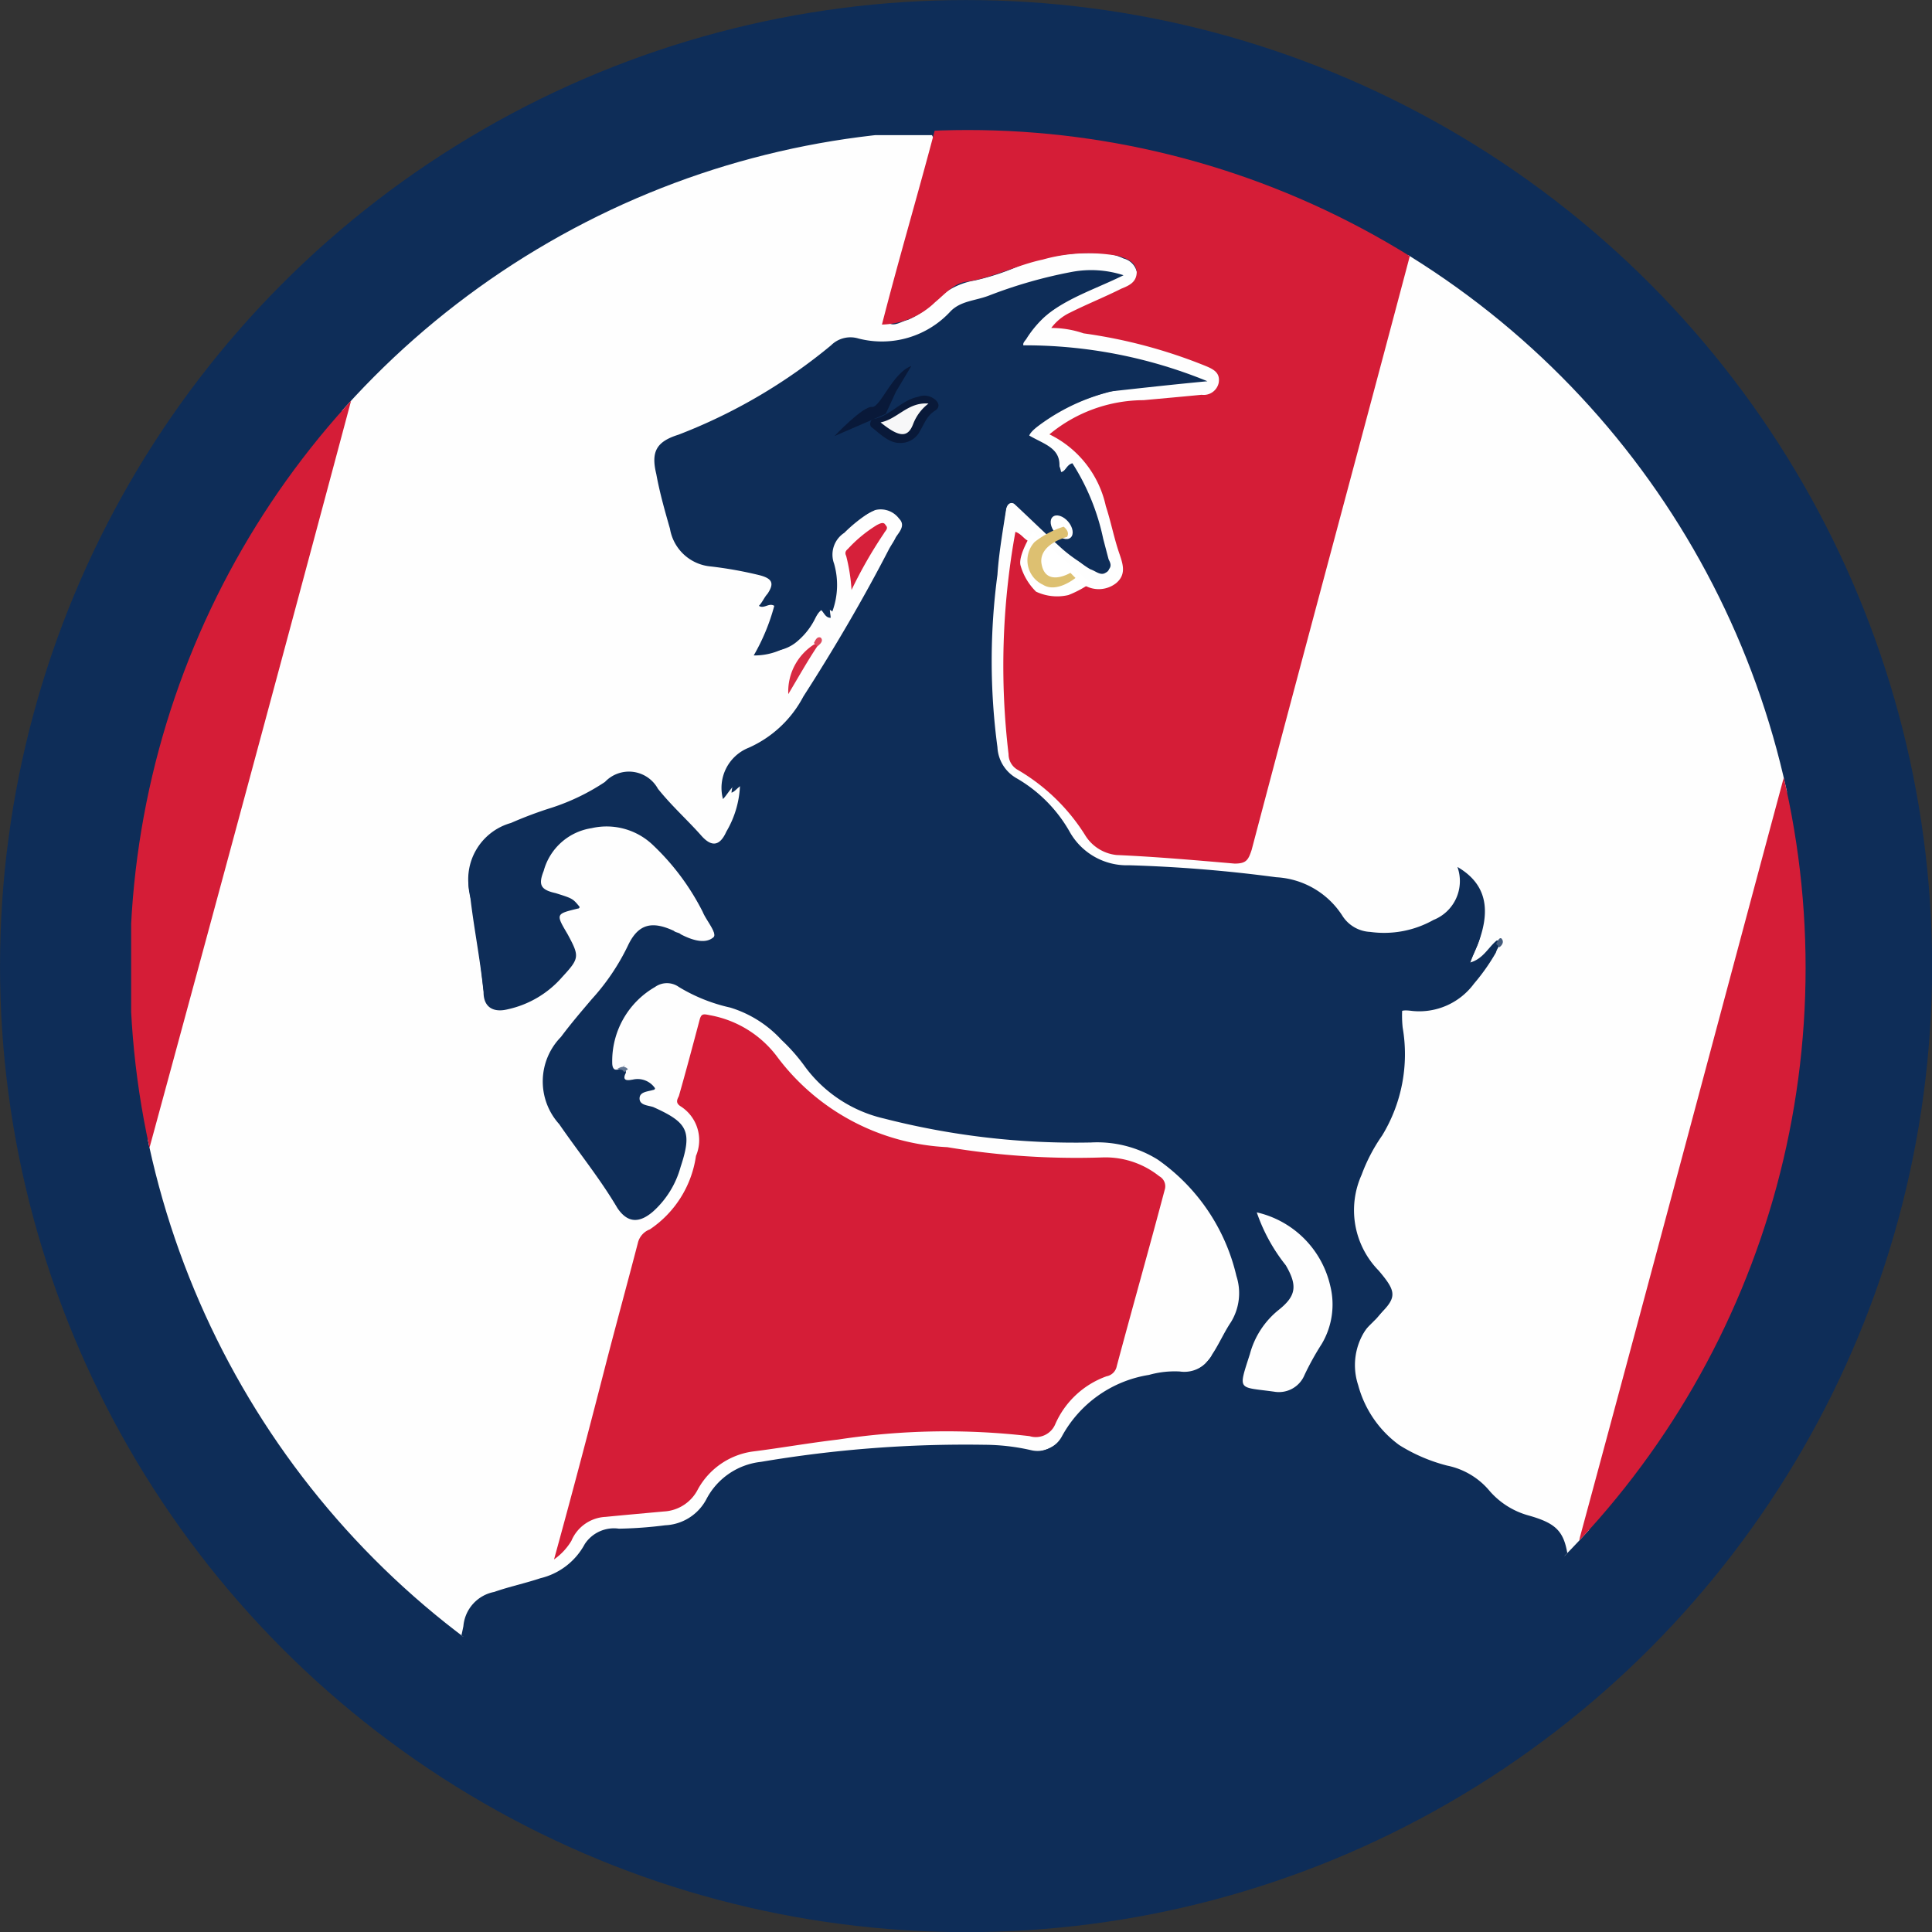 <?xml version="1.0" encoding="UTF-8" standalone="no"?>
<!-- Created with Inkscape (http://www.inkscape.org/) -->

<svg
   xmlns:dc="http://purl.org/dc/elements/1.1/"
   xmlns:cc="http://creativecommons.org/ns#"
   xmlns:rdf="http://www.w3.org/1999/02/22-rdf-syntax-ns#"
   xmlns:svg="http://www.w3.org/2000/svg"
   xmlns="http://www.w3.org/2000/svg"
   xmlns:sodipodi="http://sodipodi.sourceforge.net/DTD/sodipodi-0.dtd"
   xmlns:inkscape="http://www.inkscape.org/namespaces/inkscape"
   width="139.373mm"
   height="139.373mm"
   viewBox="0 0 139.373 139.373"
   version="1.1"
   id="svg636"
   inkscape:version="0.92.3 (2405546, 2018-03-11)"
   sodipodi:docname="lg-chivaspasion.svg">
  <rect x="0" y="0" width="139.373" height="139.373" fill="#333333" stroke="none"/>
  <defs
     id="defs630">
    <clipPath
       id="a">
      <circle
         cx="15.537"
         cy="15.537"
         r="15.537"
         id="circle12" />
    </clipPath>
  </defs>
  <sodipodi:namedview
     id="base"
     pagecolor="#ffffff"
     bordercolor="#666666"
     borderopacity="1.0"
     inkscape:pageopacity="0.0"
     inkscape:pageshadow="2"
     inkscape:zoom="0.98994949"
     inkscape:cx="611.89488"
     inkscape:cy="220.28105"
     inkscape:document-units="mm"
     inkscape:current-layer="layer1"
     showgrid="false"
     inkscape:window-width="1550"
     inkscape:window-height="845"
     inkscape:window-x="50"
     inkscape:window-y="27"
     inkscape:window-maximized="1" />
  <g
     inkscape:label="Capa 1"
     inkscape:groupmode="layer"
     id="layer1"
     transform="translate(-41.018,-73.377)">
    <g
       transform="matrix(3.89,0,0,3.89,-13.44,-43.976)"
       id="g588"
       inkscape:export-xdpi="96"
       inkscape:export-ydpi="96">
      <g
         transform="translate(14,30.169)"
         id="g158">
        <circle
           class="l"
           cx="17.915"
           cy="17.915"
           r="17.915"
           id="circle156"
           style="fill:#0e2d58" />
      </g>
      <g
         transform="translate(16.41,32.579)"
         id="g188">
        <g
           class="m"
           clip-path="url(#a)"
           id="g186">
          <path
             class="n"
             d="m 7.7,36.965 v -7.42 c 0.254,-1.3 0.666,-2.568 0.983,-3.868 0.476,-1.776 0.951,-3.583 1.427,-5.359 0.793,-2.981 1.585,-5.961 2.378,-8.91 0.127,-0.507 0.285,-1.046 0.412,-1.554 A 0.637,0.637 0 0 1 13.027,9.6 h 9.513 a 0.242,0.242 0 0 1 0,0.254 c -0.254,0.983 -0.507,1.934 -0.793,2.917 -0.032,0.1 -0.127,0.254 0,0.317 0.1,0.063 0.222,-0.032 0.349,-0.063 a 1.658,1.658 0 0 0 0.539,-0.381 1.328,1.328 0 0 1 0.7,-0.349 4.522,4.522 0 0 0 0.856,-0.285 3.8,3.8 0 0 1 1.459,-0.222 1.013,1.013 0 0 1 0.444,0.1 0.334,0.334 0 0 1 0.254,0.317 0.345,0.345 0 0 1 -0.222,0.317 8.372,8.372 0 0 0 -1.2,0.571 3.687,3.687 0 0 0 0.571,0.127 10.306,10.306 0 0 1 2.156,0.571 0.358,0.358 0 0 1 0.285,0.412 c -0.032,0.222 -0.19,0.254 -0.381,0.285 -0.6,0.063 -1.2,0.127 -1.807,0.222 a 1.946,1.946 0 0 0 -0.729,0.349 c -0.1,0.032 -0.1,0.1 -0.032,0.159 l 0.063,0.063 A 2.458,2.458 0 0 1 26,16.925 c 0.063,0.159 0.063,0.349 0.127,0.507 a 0.431,0.431 0 0 1 -0.1,0.476 0.5,0.5 0 0 1 -0.539,0.127 1.608,1.608 0 0 1 -0.507,-0.285 4.98,4.98 0 0 1 -0.761,-0.666 0.349,0.349 0 0 0 -0.1,0.285 14.986,14.986 0 0 0 -0.159,2.378 7.318,7.318 0 0 0 0.1,1.173 0.524,0.524 0 0 0 0.254,0.412 3.7,3.7 0 0 1 1.11,1.11 0.826,0.826 0 0 0 0.761,0.412 c 0.6,0.032 1.237,0.063 1.839,0.127 0.317,0.032 0.381,0 0.444,-0.317 L 31.7,10.583 c 0.1,-0.349 0.127,-0.349 0.476,-0.254 2.124,0.571 4.281,1.142 6.405,1.712 a 0.511,0.511 0 0 1 0.222,0.127 V 20 c -0.254,1.363 -0.666,2.7 -1.015,4.027 -0.412,1.585 -0.856,3.139 -1.268,4.725 l -1.807,6.754 a 2.833,2.833 0 0 0 0.127,1.617 3.007,3.007 0 0 1 0.159,0.729 c 0,0.19 0.063,0.285 0.285,0.349 a 3.356,3.356 0 0 1 1.237,0.761 3.62,3.62 0 0 1 0.92,0.92 0.668,0.668 0 0 1 0.1,0.761 H 37.287 A 0.24,0.24 0 0 1 37.224,40.516 1.065,1.065 0 0 0 36.78,39.723 12.292,12.292 0 0 0 35.797,38.899 1.792,1.792 0 0 0 35,38.55 c -0.19,0 -0.317,-0.127 -0.349,-0.349 A 5.446,5.446 0 0 0 34.4,37 3.488,3.488 0 0 1 34.273,36.017 0.649,0.649 0 0 0 33.734,35.383 1.934,1.934 0 0 1 32.688,34.717 1,1 0 0 0 32.149,34.432 4.308,4.308 0 0 1 31.261,34.083 0.979,0.979 0 0 1 30.722,33.449 C 30.69,33.322 30.595,33.259 30.5,33.164 a 0.523,0.523 0 0 1 -0.159,-0.476 0.978,0.978 0 0 0 0.032,-0.317 0.932,0.932 0 0 1 0.285,-0.7 l 0.127,-0.127 c 0.254,-0.285 0.254,-0.412 0,-0.7 a 2.288,2.288 0 0 1 -0.444,-0.761 1.6,1.6 0 0 1 0.127,-1.2 4.408,4.408 0 0 1 0.349,-0.666 2.886,2.886 0 0 0 0.381,-1.9 c 0,-0.063 -0.032,-0.127 -0.032,-0.19 0,-0.285 0.032,-0.317 0.285,-0.285 A 1.262,1.262 0 0 0 32.593,25.335 3.74,3.74 0 0 0 33,24.757 c 0,-0.032 0.032,-0.032 0.032,-0.063 A 0.031,0.031 0 0 1 33,24.726 2.989,2.989 0 0 1 32.683,25.043 c -0.032,0.032 -0.1,0.063 -0.127,0.032 -0.063,-0.032 -0.032,-0.1 -0.032,-0.127 a 3.29,3.29 0 0 1 0.127,-0.317 1.027,1.027 0 0 0 -0.254,-1.173 0.81,0.81 0 0 1 -0.444,0.824 2.075,2.075 0 0 1 -1.3,0.285 0.716,0.716 0 0 1 -0.507,-0.254 1.687,1.687 0 0 0 -1.459,-0.793 c -0.888,-0.1 -1.776,-0.159 -2.664,-0.222 a 1.059,1.059 0 0 1 -0.856,-0.539 4.342,4.342 0 0 0 -1.142,-1.142 0.654,0.654 0 0 1 -0.317,-0.539 12.749,12.749 0 0 1 -0.1,-1.9 16.786,16.786 0 0 1 0.285,-2.537 c 0.032,-0.254 0.127,-0.285 0.317,-0.1 0.349,0.317 0.666,0.666 1.046,0.951 a 1.342,1.342 0 0 0 0.222,0.159 c 0.1,0.032 0.19,0.127 0.285,0.063 0.127,-0.063 0.032,-0.19 0,-0.285 a 6.2,6.2 0 0 0 -0.412,-1.3 c -0.063,-0.127 -0.127,-0.222 -0.285,-0.159 -0.1,0.032 -0.127,-0.032 -0.127,-0.1 a 0.58,0.58 0 0 0 -0.412,-0.476 c -0.254,-0.127 -0.254,-0.222 0,-0.412 a 3.738,3.738 0 0 1 2,-0.729 l 1.046,-0.1 a 0.844,0.844 0 0 1 -0.381,-0.1 8.5,8.5 0 0 0 -1.776,-0.412 2.745,2.745 0 0 0 -1.015,-0.063 c -0.063,0 -0.127,0 -0.159,-0.063 -0.032,-0.063 0.032,-0.1 0.063,-0.159 a 2.055,2.055 0 0 1 0.824,-0.729 C 25.414,12.5 25.7,12.342 26.017,12.215 a 4.151,4.151 0 0 0 -1.966,0.317 4.816,4.816 0 0 1 -0.634,0.19 0.817,0.817 0 0 0 -0.412,0.254 1.762,1.762 0 0 1 -1.649,0.507 0.824,0.824 0 0 0 -0.7,0.19 9.6,9.6 0 0 1 -2.632,1.554 c -0.444,0.159 -0.507,0.317 -0.412,0.761 a 8.9,8.9 0 0 0 0.254,0.983 0.814,0.814 0 0 0 0.571,0.539 8.869,8.869 0 0 0 0.888,0.19 c 0.381,0.063 0.412,0.159 0.285,0.507 0,0.032 -0.063,0.063 0.032,0.1 0.159,0.063 0.1,0.19 0.1,0.285 a 4.492,4.492 0 0 1 -0.254,0.571 0.74,0.74 0 0 0 0.571,-0.19 1.308,1.308 0 0 0 0.317,-0.412 c 0.063,-0.127 0.159,-0.254 0.317,-0.127 a 1.426,1.426 0 0 0 0.032,-0.888 0.482,0.482 0 0 1 0.19,-0.571 2.783,2.783 0 0 1 0.476,-0.381 0.531,0.531 0 0 1 0.571,0 0.293,0.293 0 0 1 0.127,0.444 c -0.634,1.173 -1.3,2.346 -2.029,3.456 a 1.192,1.192 0 0 1 -0.571,0.476 0.958,0.958 0 0 0 -0.666,0.824 c 0.1,-0.032 0.159,-0.19 0.285,-0.127 0.1,0.063 0.063,0.222 0.032,0.349 a 2.524,2.524 0 0 1 -0.222,0.634 0.307,0.307 0 0 1 -0.539,0.1 5.1,5.1 0 0 1 -0.7,-0.729 0.965,0.965 0 0 0 -0.254,-0.254 c -0.254,-0.222 -0.412,-0.285 -0.7,-0.1 -0.7,0.285 -1.363,0.444 -1.966,0.729 a 1.1,1.1 0 0 0 -0.761,1.4 c 0.1,0.539 0.159,1.078 0.222,1.617 0.032,0.285 0.19,0.381 0.476,0.317 a 1.9,1.9 0 0 0 1.015,-0.7 0.337,0.337 0 0 0 0.032,-0.444 c -0.032,-0.063 -0.063,-0.1 -0.1,-0.159 -0.159,-0.349 -0.159,-0.349 0.159,-0.571 -0.063,-0.1 -0.19,-0.1 -0.285,-0.127 -0.317,-0.1 -0.381,-0.254 -0.254,-0.571 a 1.318,1.318 0 0 1 2.029,-0.507 2.843,2.843 0 0 1 0.634,0.729 8.736,8.736 0 0 1 0.539,0.92 c 0.1,0.19 0.063,0.285 -0.19,0.285 a 1.852,1.852 0 0 1 -0.571,-0.127 c -0.444,-0.19 -0.6,-0.159 -0.824,0.285 a 7.6,7.6 0 0 1 -0.951,1.3 c -0.729,0.824 -0.761,1.3 -0.1,2.156 a 12.365,12.365 0 0 1 0.793,1.142 c 0.222,0.381 0.476,0.381 0.729,0.063 a 2.355,2.355 0 0 0 0.476,-1.078 0.364,0.364 0 0 0 -0.159,-0.381 2.365,2.365 0 0 0 -0.381,-0.222 c -0.349,-0.159 -0.349,-0.19 -0.127,-0.444 -0.032,-0.159 -0.127,-0.127 -0.19,-0.127 -0.1,0 -0.222,0 -0.222,-0.19 a 0.438,0.438 0 0 0 0.1,-0.127 c -0.063,0.1 -0.127,0.1 -0.222,0.1 -0.127,-0.032 -0.159,-0.127 -0.159,-0.254 a 1.609,1.609 0 0 1 0.761,-1.363 0.533,0.533 0 0 1 0.571,-0.032 3.44,3.44 0 0 0 0.888,0.349 2.539,2.539 0 0 1 1.332,0.951 3.454,3.454 0 0 0 2.442,1.332 15.286,15.286 0 0 0 3.171,0.254 1.725,1.725 0 0 1 1.237,0.412 3.621,3.621 0 0 1 1.4,2.346 1.057,1.057 0 0 1 0,0.317 3.183,3.183 0 0 1 -0.666,1.142 0.7,0.7 0 0 1 -0.476,0.19 3.305,3.305 0 0 0 -1.554,0.476 1.075,1.075 0 0 0 -0.444,0.476 0.834,0.834 0 0 1 -0.951,0.476 15.041,15.041 0 0 0 -3.773,0.1 c -0.349,0.032 -0.666,0.1 -1.015,0.127 A 1.214,1.214 0 0 0 18.407,34.9 c -0.254,0.476 -0.729,0.507 -1.173,0.571 h -0.317 a 0.921,0.921 0 0 0 -0.92,0.444 1.207,1.207 0 0 1 -0.6,0.444 c -0.285,0.1 -0.6,0.19 -0.888,0.254 a 0.774,0.774 0 0 0 -0.634,0.7 c -0.063,0.349 -0.127,0.666 -0.19,1.015 a 0.875,0.875 0 0 1 -0.729,0.761 4.842,4.842 0 0 0 -2.346,1.332 0.8,0.8 0 0 1 -0.222,0.127 h -0.349 c -0.032,-0.127 0.063,-0.19 0.127,-0.254 a 7.377,7.377 0 0 1 1.585,-1.237 3.136,3.136 0 0 1 0.761,-0.285 1.358,1.358 0 0 0 0.507,-0.159 c 0.063,-0.032 0.127,-0.063 0.127,-0.159 0,-0.096 -0.1,-0.1 -0.159,-0.1 -0.666,-0.19 -1.363,-0.381 -2.029,-0.539 C 9.951,37.535 8.937,37.282 7.89,37 7.859,37.06 7.763,37.06 7.7,36.965 Z"
             transform="translate(-7.668,-9.505)"
             id="path160"
             inkscape:connector-curvature="0"
             style="fill:#fefefe" />
          <path
             class="l"
             d="m 16.3,46.045 a 4.614,4.614 0 0 1 2.346,-1.49 0.985,0.985 0 0 0 0.888,-0.92 c 0.032,-0.317 0.127,-0.666 0.19,-0.983 a 0.707,0.707 0 0 1 0.571,-0.634 c 0.285,-0.1 0.571,-0.159 0.856,-0.254 a 1.267,1.267 0 0 0 0.824,-0.634 0.647,0.647 0 0 1 0.634,-0.285 7.775,7.775 0 0 0 0.856,-0.063 0.909,0.909 0 0 0 0.761,-0.476 1.3,1.3 0 0 1 1.015,-0.7 22.7,22.7 0 0 1 4.154,-0.317 3.936,3.936 0 0 1 0.856,0.1 0.512,0.512 0 0 0 0.571,-0.254 2.237,2.237 0 0 1 1.617,-1.142 1.756,1.756 0 0 1 0.571,-0.063 0.574,0.574 0 0 0 0.6,-0.317 c 0.127,-0.19 0.222,-0.412 0.349,-0.6 a 1.028,1.028 0 0 0 0.1,-0.856 A 3.639,3.639 0 0 0 32.6,34 a 2.127,2.127 0 0 0 -1.237,-0.317 14.268,14.268 0 0 1 -3.837,-0.444 2.523,2.523 0 0 1 -1.459,-0.951 3.394,3.394 0 0 0 -0.444,-0.507 2.132,2.132 0 0 0 -0.951,-0.6 3.148,3.148 0 0 1 -0.951,-0.381 0.38,0.38 0 0 0 -0.444,0 1.584,1.584 0 0 0 -0.793,1.4 c 0,0.1 0.032,0.159 0.127,0.127 0.063,-0.032 0.127,-0.032 0.127,0.063 -0.1,0.19 0.1,0.127 0.127,0.127 a 0.39,0.39 0 0 1 0.412,0.159 0.031,0.031 0 0 1 -0.032,0.032 c -0.1,0.032 -0.254,0.032 -0.254,0.159 0,0.127 0.159,0.127 0.254,0.159 0.634,0.285 0.729,0.444 0.507,1.11 a 1.724,1.724 0 0 1 -0.507,0.824 c -0.254,0.222 -0.476,0.222 -0.666,-0.063 -0.317,-0.539 -0.729,-1.046 -1.078,-1.554 a 1.179,1.179 0 0 1 0.032,-1.617 c 0.19,-0.254 0.381,-0.476 0.571,-0.7 a 4.131,4.131 0 0 0 0.666,-0.983 c 0.19,-0.412 0.444,-0.476 0.856,-0.285 0.032,0.032 0.1,0.032 0.127,0.063 0.19,0.1 0.444,0.19 0.6,0.063 0.1,-0.063 -0.127,-0.317 -0.19,-0.476 a 4.493,4.493 0 0 0 -0.92,-1.237 1.243,1.243 0 0 0 -1.142,-0.317 1.09,1.09 0 0 0 -0.888,0.793 c -0.1,0.254 -0.063,0.349 0.222,0.412 0.317,0.1 0.317,0.1 0.444,0.254 a 0.031,0.031 0 0 1 -0.032,0.032 c -0.412,0.1 -0.412,0.1 -0.19,0.476 0.222,0.412 0.222,0.444 -0.1,0.793 a 1.864,1.864 0 0 1 -1.015,0.6 c -0.254,0.063 -0.444,-0.032 -0.444,-0.317 -0.063,-0.634 -0.19,-1.237 -0.254,-1.839 a 1.085,1.085 0 0 1 0.761,-1.3 7.422,7.422 0 0 1 0.761,-0.285 4.015,4.015 0 0 0 0.983,-0.476 0.613,0.613 0 0 1 0.983,0.127 c 0.254,0.317 0.539,0.571 0.793,0.856 0.19,0.222 0.349,0.222 0.476,-0.063 a 1.819,1.819 0 0 0 0.254,-0.92 c -0.159,0.063 -0.222,0.222 -0.317,0.317 a 0.8,0.8 0 0 1 0.476,-0.951 2.114,2.114 0 0 0 1.015,-0.951 c 0.571,-0.888 1.11,-1.807 1.585,-2.727 0.032,-0.063 0.1,-0.159 0.127,-0.222 0.063,-0.1 0.19,-0.222 0.063,-0.349 a 0.425,0.425 0 0 0 -0.444,-0.159 1.96,1.96 0 0 0 -0.793,0.634 c -0.063,0.063 -0.032,0.159 -0.032,0.222 a 1.311,1.311 0 0 1 0,0.92 c -0.032,0.063 0,0.159 0,0.222 -0.127,0 -0.127,-0.159 -0.254,-0.19 a 1.2,1.2 0 0 1 -1.173,0.888 3.769,3.769 0 0 0 0.381,-0.92 c -0.1,-0.063 -0.19,0.063 -0.285,0 0.063,-0.063 0.1,-0.159 0.159,-0.222 0.127,-0.19 0.1,-0.285 -0.159,-0.349 a 7.373,7.373 0 0 0 -0.888,-0.159 0.842,0.842 0 0 1 -0.761,-0.7 c -0.1,-0.349 -0.19,-0.666 -0.254,-1.015 -0.1,-0.412 0,-0.6 0.412,-0.729 a 10.132,10.132 0 0 0 2.829,-1.657 0.51,0.51 0 0 1 0.507,-0.127 1.73,1.73 0 0 0 1.712,-0.507 c 0.19,-0.19 0.444,-0.19 0.7,-0.285 a 8.707,8.707 0 0 1 1.554,-0.444 1.945,1.945 0 0 1 0.951,0.063 c -0.7,0.349 -1.49,0.539 -1.9,1.3 a 8.927,8.927 0 0 1 3.456,0.666 c -0.666,0.063 -1.237,0.127 -1.807,0.19 a 4.572,4.572 0 0 0 -1.585,0.761 c 0.317,0.222 0.729,0.254 0.634,0.729 0.127,0.032 0.127,-0.127 0.254,-0.159 a 4.178,4.178 0 0 1 0.571,1.4 l 0.1,0.381 c 0.032,0.063 0.063,0.127 0,0.19 a 0.2,0.2 0 0 1 -0.222,0.032 2.72,2.72 0 0 1 -0.634,-0.412 c -0.317,-0.285 -0.634,-0.6 -1.015,-0.951 -0.063,0.476 -0.159,0.951 -0.19,1.427 a 12.033,12.033 0 0 0 0,3.2 0.7,0.7 0 0 0 0.349,0.571 2.658,2.658 0 0 1 0.983,0.983 1.216,1.216 0 0 0 1.11,0.634 26.334,26.334 0 0 1 2.727,0.222 1.556,1.556 0 0 1 1.237,0.729 0.646,0.646 0 0 0 0.507,0.285 1.869,1.869 0 0 0 1.173,-0.222 0.775,0.775 0 0 0 0.444,-0.983 c 0.6,0.349 0.666,0.92 0.222,1.776 0.254,-0.063 0.349,-0.285 0.507,-0.412 0.063,0 0.063,0 0.063,0.063 a 3.335,3.335 0 0 1 -0.634,0.856 1.081,1.081 0 0 1 -1.173,0.254 2.078,2.078 0 0 0 0,0.444 2.9,2.9 0 0 1 -0.381,2 3.2,3.2 0 0 0 -0.381,0.729 1.6,1.6 0 0 0 0.317,1.776 c 0.349,0.412 0.349,0.507 -0.063,0.888 a 1.179,1.179 0 0 0 -0.317,1.237 2.021,2.021 0 0 0 0.761,1.11 3.131,3.131 0 0 0 0.888,0.381 1.383,1.383 0 0 1 0.793,0.476 1.471,1.471 0 0 0 0.7,0.444 c 0.571,0.159 0.7,0.317 0.761,0.888 a 3.683,3.683 0 0 0 0.285,1.3 1.77,1.77 0 0 1 0.1,0.7 q 0.048,0.381 0.381,0.381 a 0.917,0.917 0 0 1 0.444,0.127 7.412,7.412 0 0 1 1.427,1.173 0.988,0.988 0 0 1 0.285,0.824 C 34.184,46.045 25.242,46.045 16.3,46.045 Z"
             transform="translate(-13.541,-14.907)"
             id="path162"
             inkscape:connector-curvature="0"
             style="fill:#0e2d58" />
          <path
             class="o"
             d="M 68.754,11.964 C 67.803,11.71 66.883,11.488 65.932,11.235 l -3.9,-1.046 c -0.19,-0.063 -0.254,0 -0.317,0.19 -1.078,4.09 -2.188,8.181 -3.266,12.271 -0.063,0.19 -0.1,0.254 -0.317,0.254 -0.729,-0.063 -1.459,-0.127 -2.188,-0.159 A 0.778,0.778 0 0 1 55.373,22.396 3.64,3.64 0 0 0 54.1,21.159 0.333,0.333 0 0 1 53.941,20.874 13.869,13.869 0 0 1 54.068,16.752 c 0.1,0.032 0.159,0.127 0.222,0.159 a 5.212,5.212 0 0 0 1.046,0.824 0.523,0.523 0 0 0 0.6,-0.032 c 0.19,-0.159 0.127,-0.349 0.063,-0.539 -0.1,-0.285 -0.159,-0.6 -0.254,-0.888 a 1.936,1.936 0 0 0 -1.046,-1.332 2.745,2.745 0 0 1 1.744,-0.634 c 0.349,-0.032 0.7,-0.063 1.078,-0.1 a 0.284,0.284 0 0 0 0.317,-0.222 c 0.032,-0.19 -0.1,-0.254 -0.254,-0.317 a 9.466,9.466 0 0 0 -2.251,-0.6 1.846,1.846 0 0 0 -0.6,-0.1 0.924,0.924 0 0 1 0.349,-0.285 c 0.317,-0.159 0.634,-0.285 0.951,-0.444 0.159,-0.063 0.285,-0.127 0.285,-0.317 -0.032,-0.19 -0.159,-0.222 -0.317,-0.285 a 3.108,3.108 0 0 0 -1.427,0.063 c -0.476,0.1 -0.951,0.349 -1.427,0.412 -0.222,0.032 -0.381,0.222 -0.571,0.381 a 1.471,1.471 0 0 1 -0.983,0.412 c 0.317,-1.237 0.666,-2.41 0.983,-3.615 h 15.988 c 0.19,0 0.222,0.032 0.222,0.222 -0.032,0.863 -0.032,1.656 -0.032,2.449 z"
             transform="translate(-37.648,-9.3)"
             id="path164"
             inkscape:connector-curvature="0"
             style="fill:#d51d37" />
          <path
             class="o"
             d="m 13.09,9.5 q -2.616,9.846 -5.3,19.691 a 0.263,0.263 0 0 1 -0.1,0.254 V 9.722 C 7.69,9.532 7.753,9.5 7.944,9.5 Z"
             transform="translate(-7.668,-9.437)"
             id="path166"
             inkscape:connector-curvature="0"
             style="fill:#d51d37" />
          <path
             class="o"
             d="m 95.264,63.042 a 1.262,1.262 0 0 0 -0.349,-0.983 9.177,9.177 0 0 0 -1.49,-1.2 0.858,0.858 0 0 0 -0.6,-0.19 c -0.1,0 -0.159,-0.032 -0.159,-0.127 0,-0.7 -0.381,-1.3 -0.381,-1.966 A 1.732,1.732 0 0 1 92.315,58 c 1.4,-5.169 2.759,-10.305 4.154,-15.474 0,-0.032 0.032,-0.063 0.063,-0.127 v 20.39 c 0,0.19 -0.032,0.254 -0.222,0.222 -0.349,0 -0.698,0.031 -1.046,0.031 z"
             transform="translate(-65.426,-31.904)"
             id="path168"
             inkscape:connector-curvature="0"
             style="fill:#d51d37" />
          <path
             class="o"
             d="m 7.7,95.9 5.327,1.427 c 0.1,0.032 0.254,0 0.285,0.127 0,0.127 -0.127,0.222 -0.254,0.285 a 2.185,2.185 0 0 1 -0.254,0.1 5.116,5.116 0 0 0 -2.759,1.744 H 7.859 c -0.127,0 -0.159,-0.032 -0.159,-0.159 0.032,-1.178 0,-2.351 0,-3.524 z"
             transform="translate(-7.668,-68.44)"
             id="path170"
             inkscape:connector-curvature="0"
             style="fill:#d51d37" />
          <path
             class="o"
             d="m 32.4,71.145 c 0.349,-1.268 0.666,-2.473 0.983,-3.71 0.19,-0.729 0.381,-1.427 0.571,-2.156 a 0.355,0.355 0 0 1 0.222,-0.254 1.976,1.976 0 0 0 0.856,-1.363 0.744,0.744 0 0 0 -0.285,-0.92 c -0.1,-0.063 -0.063,-0.127 -0.032,-0.19 0.127,-0.444 0.254,-0.92 0.381,-1.4 0.032,-0.127 0.063,-0.127 0.19,-0.1 a 2,2 0 0 1 1.268,0.793 4.188,4.188 0 0 0 3.139,1.655 14.558,14.558 0 0 0 2.885,0.19 1.6,1.6 0 0 1 1.046,0.349 0.212,0.212 0 0 1 0.1,0.254 c -0.285,1.078 -0.6,2.188 -0.888,3.266 a 0.236,0.236 0 0 1 -0.19,0.19 1.641,1.641 0 0 0 -0.951,0.888 0.391,0.391 0 0 1 -0.476,0.222 13.324,13.324 0 0 0 -3.551,0.063 c -0.539,0.063 -1.078,0.159 -1.585,0.222 a 1.378,1.378 0 0 0 -1.015,0.7 0.751,0.751 0 0 1 -0.634,0.412 c -0.349,0.032 -0.7,0.063 -1.078,0.1 A 0.725,0.725 0 0 0 32.722,70.8 1.131,1.131 0 0 1 32.4,71.145 Z"
             transform="translate(-24.536,-44.637)"
             id="path172"
             inkscape:connector-curvature="0"
             style="fill:#d51d37" />
          <path
             class="p"
             d="m 49.567,33.526 a 3.355,3.355 0 0 0 -0.1,-0.634 c -0.032,-0.063 0,-0.1 0.032,-0.127 a 2.518,2.518 0 0 1 0.539,-0.444 c 0.063,-0.032 0.127,-0.063 0.159,0 0.063,0.063 0,0.1 -0.032,0.159 a 8.226,8.226 0 0 0 -0.598,1.046 z"
             transform="translate(-36.186,-24.996)"
             id="path174"
             inkscape:connector-curvature="0"
             style="fill:#d6203a" />
          <path
             class="q"
             d="m 46.639,39.4 c -0.19,0.285 -0.349,0.571 -0.539,0.888 a 1.037,1.037 0 0 1 0.476,-0.92 c 0.063,-0.028 0.095,0.004 0.063,0.032 z"
             transform="translate(-33.892,-29.827)"
             id="path176"
             inkscape:connector-curvature="0"
             style="fill:#d72a42" />
          <path
             class="r"
             d="M 47.663,39.14 47.6,39.077 c 0.032,-0.063 0.063,-0.127 0.127,-0.1 0.063,0.068 -0.027,0.132 -0.064,0.163 z"
             transform="translate(-34.917,-29.564)"
             id="path178"
             inkscape:connector-curvature="0"
             style="fill:#dd485c" />
          <path
             class="s"
             d="M 87.563,56.74 87.5,56.677 c 0.032,-0.063 0.063,-0.127 0.1,-0.1 0.059,0.068 0,0.132 -0.037,0.163 z"
             transform="translate(-62.165,-41.584)"
             id="path180"
             inkscape:connector-curvature="0"
             style="fill:#435b7c" />
          <path
             class="t"
             d="m 36.227,64.185 c -0.032,-0.063 -0.063,-0.032 -0.127,-0.063 0.063,-0.032 0.127,-0.063 0.19,0 0.032,-0.001 -0.031,0.031 -0.063,0.063 z"
             transform="translate(-27.063,-46.713)"
             id="path182"
             inkscape:connector-curvature="0"
             style="fill:#607491" />
          <path
             class="n"
             d="m 72.944,72.6 a 1.811,1.811 0 0 1 1.363,1.363 1.433,1.433 0 0 1 -0.159,1.078 5.131,5.131 0 0 0 -0.317,0.571 0.514,0.514 0 0 1 -0.539,0.317 c -0.7,-0.1 -0.7,0 -0.476,-0.7 a 1.57,1.57 0 0 1 0.539,-0.824 c 0.317,-0.254 0.349,-0.444 0.127,-0.824 A 3.266,3.266 0 0 1 72.944,72.6 Z"
             transform="translate(-52.048,-52.528)"
             id="path184"
             inkscape:connector-curvature="0"
             style="fill:#fefefe" />
        </g>
      </g>
      <g
         transform="translate(29.474,36.955)"
         id="g192">
        <path
           class="u"
           d="M 49.5,23.861 C 49.341,23.829 48.8,24.4 48.8,24.4 l 0.951,-0.412 0.19,-0.412 0.285,-0.476 c -0.348,0.127 -0.57,0.761 -0.726,0.761 z"
           transform="translate(-48.8,-23.1)"
           id="path190"
           inkscape:connector-curvature="0"
           style="fill:#091939;fill-rule:evenodd" />
      </g>
      <g
         id="g198"
         transform="translate(30.137,37.505)">
        <path
           style="fill:#091939"
           inkscape:connector-curvature="0"
           id="path194"
           transform="translate(-50.891,-24.834)"
           d="m 51.433,25.711 c -0.19,0 -0.349,-0.159 -0.507,-0.285 -0.063,-0.032 -0.032,-0.159 0.032,-0.159 0.317,-0.063 0.507,-0.349 0.824,-0.412 a 0.308,0.308 0 0 1 0.285,0.032 c 0.1,0.063 0.127,0.159 0.032,0.222 -0.159,0.1 -0.19,0.222 -0.285,0.381 a 0.4,0.4 0 0 1 -0.381,0.221 z"
           class="v" />
        <path
           style="fill:#f7f7f8"
           inkscape:connector-curvature="0"
           id="path196"
           transform="translate(-51.307,-25.148)"
           d="m 51.5,25.644 c 0.317,-0.063 0.507,-0.381 0.888,-0.349 a 0.866,0.866 0 0 0 -0.285,0.381 c -0.096,0.253 -0.254,0.253 -0.603,-0.032 z"
           class="w" />
      </g>
      <g
         transform="translate(32.921,40.03)"
         id="g230">
        <path
           class="f"
           d="m 59.9,32.8 c 0,0 -0.285,0.444 -0.222,0.634 a 1.11,1.11 0 0 0 0.285,0.476 0.916,0.916 0 0 0 0.6,0.063 1.921,1.921 0 0 0 0.412,-0.222 z"
           transform="translate(-59.671,-32.8)"
           id="path228"
           inkscape:connector-curvature="0"
           style="fill:#ffffff;fill-rule:evenodd" />
      </g>
      <g
         transform="translate(33.402,39.65)"
         id="g236">
        <g
           id="g234">
          <ellipse
             class="b"
             cx="0.159"
             cy="0.254"
             rx="0.159"
             ry="0.254"
             transform="rotate(-40.384,0.279,0.102)"
             id="ellipse232"
             style="fill:#ffffff" />
        </g>
      </g>
      <g
         transform="translate(33.047,39.935)"
         id="g240">
        <path
           class="x"
           d="m 60.872,33.356 c 0,0 -0.476,0.285 -0.539,-0.19 -0.032,-0.349 0.476,-0.476 0.476,-0.476 0.063,-0.1 -0.063,-0.19 -0.063,-0.19 a 1.707,1.707 0 0 0 -0.539,0.285 0.5,0.5 0 0 0 0.159,0.793 c 0.254,0.159 0.6,-0.127 0.6,-0.127 z"
           transform="translate(-60.069,-32.5)"
           id="path238"
           inkscape:connector-curvature="0"
           style="fill:#ddc071;fill-rule:evenodd" />
      </g>
    </g>
  </g>
</svg>
